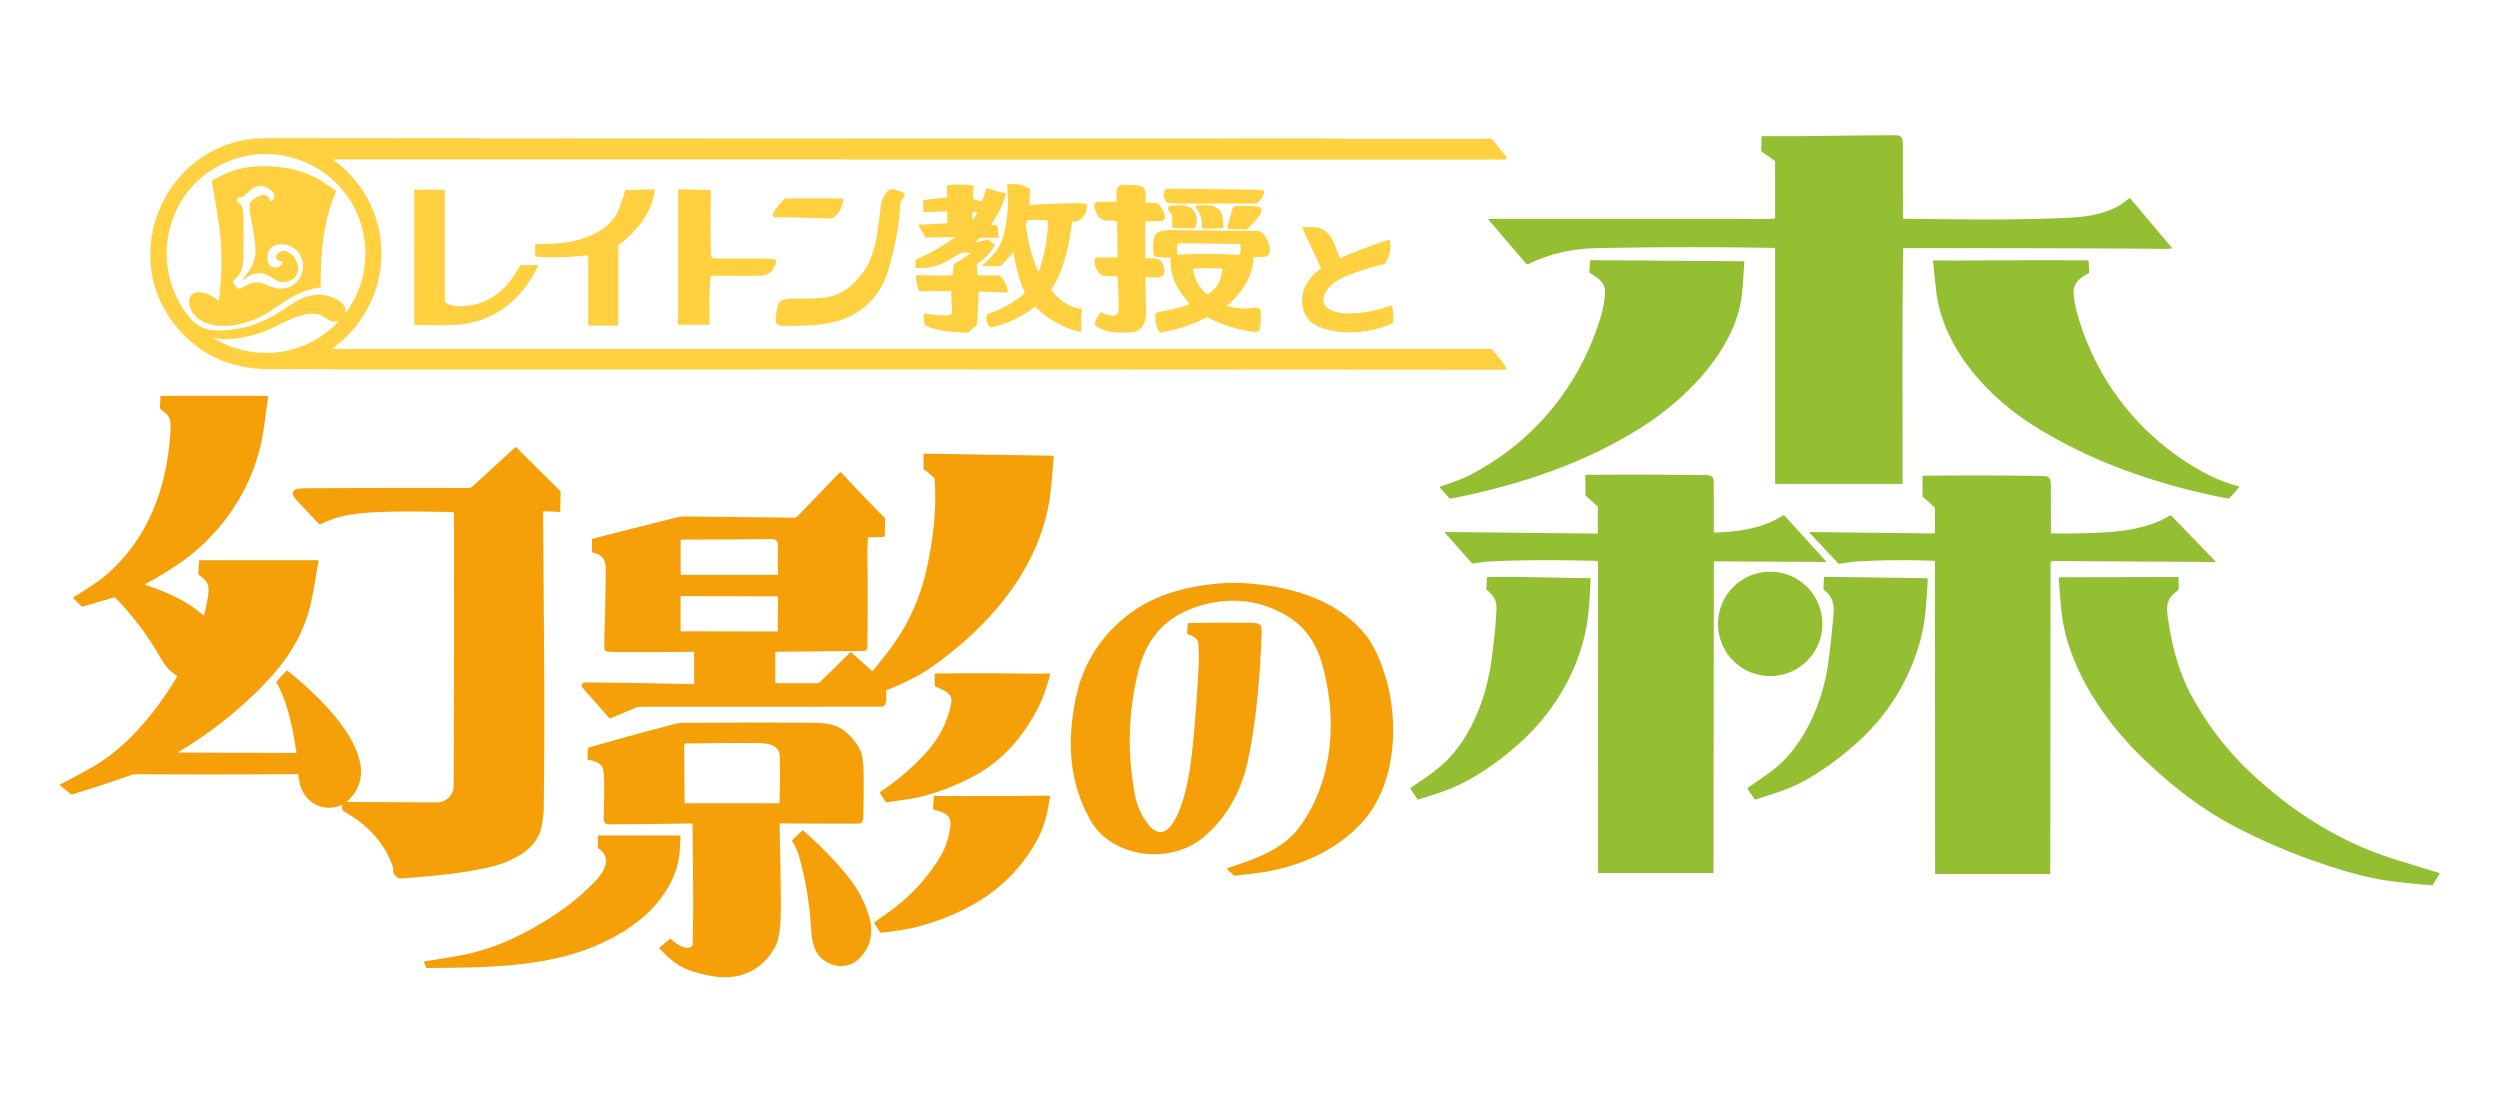<?xml version="1.0" encoding="UTF-8" standalone="no"?>
<!DOCTYPE svg PUBLIC "-//W3C//DTD SVG 1.1//EN" "http://www.w3.org/Graphics/SVG/1.1/DTD/svg11.dtd">
<svg xmlns="http://www.w3.org/2000/svg" version="1.1" viewBox="0 0 2171 965">
<path fill="#94bf32" d="
  M 1653.06 189.94
  C 1700.94 190.49 1749.44 191.42 1797.25 189.00
  C 1811.06 188.31 1824.35 186.65 1837.82 179.88
  C 1841.79 177.88 1845.35 174.87 1849.13 172.21
  A 0.60 0.59 52.6 0 1 1849.92 172.32
  L 1886.05 215.19
  Q 1886.44 215.65 1885.88 215.75
  Q 1883.42 216.17 1877.75 216.12
  Q 1815.35 215.49 1653.16 215.46
  A 0.50 0.50 0.0 0 0 1652.66 215.96
  C 1651.87 283.88 1652.23 351.83 1652.26 419.76
  A 0.51 0.49 -0.0 0 1 1651.75 420.25
  L 1542.25 420.25
  A 0.81 0.75 -90.0 0 1 1541.50 419.44
  L 1541.50 215.75
  A 0.46 0.44 -89.4 0 0 1541.07 215.29
  Q 1464.34 214.02 1387.50 215.46
  C 1365.94 215.86 1346.30 220.08 1327.37 229.28
  A 1.85 1.84 56.5 0 1 1325.17 228.83
  L 1292.85 191.14
  Q 1291.88 190.01 1293.35 190.01
  Q 1397.80 189.99 1503.20 190.01
  C 1512.25 190.01 1528.30 190.57 1540.92 189.90
  A 0.65 0.62 88.1 0 0 1541.50 189.25
  L 1541.50 140.75
  A 1.85 1.75 18.3 0 0 1540.71 139.28
  L 1529.87 131.66
  A 1.09 1.02 -72.6 0 1 1529.43 130.75
  L 1529.73 119.24
  A 1.05 1.00 -88.8 0 1 1530.74 118.22
  C 1569.46 118.62 1608.25 117.34 1647.00 117.49
  C 1651.97 117.51 1652.50 121.46 1652.49 125.31
  Q 1652.46 157.37 1652.56 189.43
  A 0.51 0.50 90.0 0 0 1653.06 189.94
  Z"
/>
<path fill="#ffd140" d="
  M 289.50 303.00
  L 1294.94 303.00
  A 1.34 1.07 67.4 0 1 1295.89 303.52
  C 1299.47 308.20 1305.51 314.04 1307.85 319.21
  A 1.33 1.33 77.8 0 1 1306.64 321.09
  Q 805.88 320.70 305.00 320.73
  C 282.66 320.74 260.35 320.36 238.00 320.66
  C 204.91 321.12 177.27 311.17 155.31 286.25
  C 100.79 224.36 141.84 125.52 224.31 120.17
  Q 227.92 119.93 244.31 119.95
  Q 700.16 120.44 1156.00 120.17
  Q 1156.20 120.17 1156.34 120.26
  A 1.34 0.59 42.9 0 0 1157.00 120.49
  L 1295.00 120.50
  A 0.91 0.83 68.9 0 1 1295.67 120.83
  L 1307.20 135.04
  A 5.03 3.67 31.7 0 1 1308.30 137.74
  Q 1308.32 138.56 1306.44 138.56
  Q 798.00 138.50 289.57 138.50
  Q 289.11 138.50 289.48 138.77
  C 345.37 179.68 345.10 261.15 289.25 302.13
  Q 288.06 303.00 289.50 303.00
  Z
  M 300.23 271.17
  Q 300.27 271.79 300.63 271.28
  Q 319.92 244.20 316.86 211.70
  C 311.66 156.69 256.30 120.95 203.86 138.10
  C 149.37 155.91 128.26 220.08 158.80 267.72
  C 166.49 279.71 174.56 287.24 189.69 287.04
  C 214.75 286.70 232.58 278.52 252.95 264.26
  C 266.27 254.94 283.67 252.19 296.87 263.24
  C 299.48 265.42 300.05 267.93 300.23 271.17
  Z
  M 293.95 278.94
  C 286.02 281.23 283.77 275.09 277.20 273.30
  C 264.14 269.76 248.86 279.00 237.26 284.44
  C 223.53 290.88 211.22 293.90 196.57 294.45
  C 192.61 294.60 189.05 294.09 185.40 293.05
  Q 183.79 292.59 185.22 293.46
  C 220.94 315.11 265.27 309.40 294.09 279.16
  Q 294.43 278.80 293.95 278.94
  Z"
/>
<path fill="#ffd140" d="
  M 189.76 261.01
  A 0.12 0.11 -67.9 0 0 189.94 260.93
  Q 194.19 230.38 190.75 199.76
  Q 189.74 190.81 183.91 157.30
  A 0.68 0.67 -18.9 0 1 184.27 156.58
  C 196.02 150.62 204.66 146.34 217.00 145.02
  C 237.11 142.86 259.08 145.85 276.27 155.46
  Q 280.23 157.67 291.64 165.54
  A 0.62 0.59 -61.0 0 1 291.84 166.29
  C 280.25 192.92 278.58 220.25 278.45 248.61
  A 1.18 1.18 -3.3 0 1 277.40 249.78
  C 260.41 251.78 247.89 261.46 234.04 270.69
  C 217.01 282.05 181.23 291.29 167.18 271.35
  C 163.50 266.13 162.20 254.96 170.84 253.94
  C 177.81 253.11 184.45 256.93 189.76 261.01
  Z
  M 210.51 242.92
  C 216.37 235.04 221.58 229.08 221.81 218.75
  C 222.12 204.27 216.84 192.15 216.75 176.57
  A 1.21 1.19 67.8 0 1 217.10 175.72
  C 221.07 171.67 231.82 164.35 234.58 174.50
  A 0.46 0.45 72.1 0 0 235.18 174.81
  C 244.94 171.00 229.72 154.71 217.85 164.93
  Q 214.78 167.57 211.69 170.21
  Q 210.24 171.44 208.52 171.31
  Q 205.52 171.07 205.74 173.98
  A 1.27 1.25 -70.4 0 0 206.13 174.82
  C 209.11 177.74 210.95 179.27 211.15 183.81
  Q 211.89 200.77 211.35 220.01
  C 211.07 230.15 210.98 236.23 204.03 242.49
  Q 201.73 244.56 203.20 246.75
  Q 204.91 249.28 207.45 250.81
  A 1.18 0.67 -35.4 0 0 208.45 250.71
  C 217.58 245.94 221.73 242.97 231.27 247.35
  C 239.08 250.94 247.77 252.27 254.87 247.24
  C 264.01 240.76 265.92 227.96 259.00 219.02
  C 252.20 210.24 233.11 208.30 232.31 222.70
  Q 232.05 227.38 233.90 229.83
  C 236.93 233.85 244.90 232.99 245.23 227.00
  A 0.47 0.38 85.8 0 0 244.76 226.50
  Q 241.04 227.49 239.84 223.91
  Q 239.11 221.74 240.88 220.22
  C 248.77 213.42 257.58 223.36 258.71 230.97
  C 260.18 240.87 250.61 247.24 241.83 244.28
  Q 240.77 243.93 235.54 240.62
  Q 223.16 232.79 211.11 243.17
  A 0.42 0.38 -60.0 0 1 210.80 243.27
  L 210.64 243.26
  Q 210.29 243.22 210.51 242.92
  Z"
/>
<path fill="#ffd140" d="
  M 879.51 219.49
  L 869.30 230.80
  A 1.19 0.85 -62.5 0 1 868.50 231.21
  L 853.49 231.08
  Q 852.43 231.07 853.26 230.29
  C 861.48 222.57 868.42 216.23 871.37 204.78
  Q 876.95 183.16 874.47 160.95
  A 0.67 0.64 -8.4 0 1 875.02 160.24
  Q 885.20 158.50 894.01 163.80
  A 0.97 0.59 23.0 0 1 894.51 164.50
  L 894.05 177.18
  A 0.71 0.65 89.4 0 0 894.74 177.92
  Q 915.26 176.61 936.00 176.43
  Q 938.12 176.42 943.08 176.92
  A 0.63 0.62 0.6 0 1 943.65 177.49
  Q 944.47 187.59 935.77 192.23
  A 1.92 0.72 -36.8 0 1 934.74 192.53
  L 931.50 192.25
  A 0.85 0.49 -83.4 0 0 930.92 193.03
  C 928.72 212.13 924.03 234.66 913.05 251.15
  A 0.70 0.69 -47.2 0 0 913.07 251.96
  C 919.47 260.11 928.33 267.35 939.00 268.01
  A 0.54 0.44 4.5 0 1 939.51 268.50
  Q 938.69 277.86 939.06 287.24
  A 0.93 0.86 -85.3 0 1 938.01 288.20
  Q 915.51 282.89 899.30 266.45
  A 0.70 0.58 -41.2 0 0 898.44 266.47
  Q 881.89 279.65 861.11 284.20
  A 1.26 0.40 -16.5 0 1 860.06 284.18
  Q 854.91 279.64 857.24 272.93
  A 1.03 0.31 -14.7 0 1 857.96 272.49
  Q 875.58 266.88 889.60 254.80
  A 0.73 0.59 -33.0 0 0 889.84 254.06
  Q 882.82 237.49 880.21 219.65
  Q 880.09 218.85 879.51 219.49
  Z
  M 891.85 191.78
  C 890.55 195.04 890.98 196.71 891.62 200.71
  C 893.51 212.52 896.24 223.89 901.20 234.80
  Q 901.91 236.34 902.47 234.74
  Q 909.72 213.88 910.01 191.75
  A 0.55 0.40 2.9 0 0 909.50 191.34
  Q 901.00 190.65 892.50 191.29
  A 0.79 0.76 -81.1 0 0 891.85 191.78
  Z"
/>
<path fill="#ffd140" d="
  M 822.00 183.44
  L 802.25 184.23
  A 0.48 0.48 -1.1 0 1 801.75 183.75
  L 801.75 174.25
  A 0.57 0.47 -4.0 0 1 802.25 173.77
  L 821.75 171.45
  A 0.83 0.38 -5.8 0 0 822.51 171.00
  L 822.18 161.50
  A 0.60 0.57 85.8 0 1 822.68 160.89
  Q 833.73 159.55 844.73 161.15
  A 0.91 0.53 7.0 0 1 845.54 161.76
  L 844.98 171.50
  A 1.73 1.66 -81.7 0 0 846.24 173.26
  L 852.50 174.77
  A 0.46 0.38 -72.7 0 0 852.98 174.45
  L 856.46 163.99
  A 0.70 0.62 -72.8 0 1 857.24 163.52
  L 873.20 168.02
  A 0.60 0.51 -73.6 0 1 873.52 168.75
  Q 869.32 182.75 860.92 194.70
  Q 860.58 195.19 861.17 195.24
  L 865.43 195.61
  A 0.77 0.37 3.0 0 1 866.11 195.98
  L 867.43 205.93
  A 0.61 0.39 -3.9 0 1 866.83 206.37
  Q 860.44 206.61 854.16 206.49
  C 851.24 206.43 849.51 207.21 847.91 209.45
  Q 847.49 210.03 848.25 209.99
  Q 852.80 209.75 857.02 208.05
  A 1.21 0.48 -26.0 0 1 858.02 207.97
  L 863.93 212.32
  A 0.77 0.37 -58.9 0 1 863.85 213.13
  Q 858.24 222.77 848.97 228.95
  A 1.13 0.33 -30.9 0 0 848.29 229.68
  L 848.95 238.51
  A 0.87 0.40 3.1 0 0 849.75 238.93
  Q 858.50 239.59 867.25 238.93
  A 1.40 0.83 54.7 0 1 868.17 239.34
  Q 874.41 245.02 875.11 253.53
  A 0.49 0.36 87.6 0 1 874.75 254.07
  L 851.00 253.20
  A 1.14 1.10 2.3 0 0 849.82 254.25
  L 848.61 281.24
  A 1.45 1.15 75.4 0 1 848.19 282.19
  L 840.93 288.67
  A 1.36 0.87 -55.9 0 1 840.06 289.04
  C 828.75 288.42 813.34 287.87 803.29 282.35
  A 1.19 0.93 -83.1 0 1 802.77 281.49
  L 801.89 273.31
  A 1.10 1.07 3.2 0 1 803.22 272.16
  Q 812.82 274.20 822.16 273.92
  C 825.48 273.83 827.14 272.45 826.73 269.01
  Q 826.41 266.37 826.05 253.21
  A 0.57 0.55 88.9 0 0 825.50 252.66
  L 798.75 252.87
  A 0.76 0.59 74.2 0 1 798.14 252.42
  Q 795.28 246.27 795.47 239.50
  A 0.62 0.58 1.4 0 1 796.10 238.94
  C 806.28 239.10 816.69 239.69 826.88 238.90
  A 0.71 0.62 -89.7 0 0 827.46 238.24
  L 828.08 230.26
  A 1.30 0.99 80.6 0 1 828.57 229.33
  L 841.92 220.63
  Q 843.44 219.64 841.78 219.55
  C 838.42 219.38 835.38 218.94 832.38 220.85
  C 820.31 228.52 810.76 233.75 795.79 232.67
  A 0.66 0.66 -4.0 0 1 795.18 232.14
  Q 794.62 229.12 795.15 226.01
  A 1.10 0.87 -10.9 0 1 795.77 225.29
  Q 813.16 217.66 828.56 206.57
  Q 829.31 206.03 828.32 206.01
  Q 816.39 205.75 804.50 206.51
  A 0.96 0.77 69.9 0 1 803.72 206.04
  L 797.92 196.32
  A 0.75 0.74 72.6 0 1 798.50 195.19
  L 821.81 193.87
  A 0.96 0.83 -2.4 0 0 822.72 193.01
  L 822.50 184.00
  A 0.58 0.48 87.9 0 0 822.00 183.44
  Z
  M 844.39 189.99
  Q 844.35 191.79 845.31 190.30
  L 848.55 185.30
  A 0.54 0.40 -62.8 0 0 848.43 184.55
  Q 846.76 184.07 845.00 184.27
  A 0.80 0.54 88.3 0 0 844.52 185.03
  L 844.39 189.99
  Z"
/>
<path fill="#ffd140" d="
  M 995.07 224.21
  C 1000.07 224.45 1007.06 223.22 1009.58 228.96
  C 1015.63 242.78 1004.33 241.42 995.58 240.52
  A 0.81 0.81 -87.5 0 0 994.69 241.34
  Q 994.90 255.75 995.31 270.00
  C 995.57 278.93 992.58 287.90 982.32 288.59
  C 973.00 289.22 958.77 289.31 951.32 282.63
  A 2.20 2.20 31.2 0 1 950.73 280.23
  Q 952.59 275.30 955.97 271.21
  A 0.63 0.52 33.6 0 1 956.71 271.13
  C 962.22 274.18 971.70 277.63 971.51 267.35
  Q 971.26 253.99 970.36 240.63
  A 0.55 0.54 -0.6 0 0 969.83 240.12
  Q 960.05 239.71 958.00 239.47
  C 953.29 238.92 945.49 222.86 954.64 223.42
  C 959.69 223.72 964.90 223.48 970.00 223.50
  A 0.49 0.46 90.0 0 0 970.47 223.00
  L 970.16 193.99
  Q 970.13 191.87 968.12 191.76
  C 956.98 191.13 954.63 192.50 950.62 180.83
  Q 948.81 175.55 954.25 175.27
  Q 958.04 175.07 969.13 175.35
  A 0.51 0.50 -88.3 0 0 969.64 174.86
  C 969.77 170.59 967.58 160.20 975.75 160.40
  Q 982.29 160.56 988.81 161.13
  C 996.51 161.80 994.68 170.23 994.84 175.36
  A 0.59 0.43 89.8 0 0 995.26 175.94
  L 1003.24 176.29
  Q 1005.52 176.39 1006.75 177.93
  C 1008.95 180.70 1016.37 191.88 1007.23 192.00
  Q 998.19 192.12 995.14 192.39
  A 0.60 0.41 -3.5 0 0 994.59 192.82
  L 994.52 223.75
  A 0.57 0.46 1.3 0 0 995.07 224.21
  Z"
/>
<path fill="#ffd140" d="
  M 1010.82 166.97
  Q 1011.40 163.81 1014.80 163.85
  Q 1053.53 164.26 1092.25 164.77
  Q 1094.39 164.80 1096.45 165.32
  Q 1098.81 165.90 1097.44 168.94
  Q 1095.45 173.36 1091.63 176.38
  A 1.60 0.94 -53.3 0 1 1090.75 176.75
  Q 1056.88 176.75 1023.00 176.75
  Q 1020.24 176.75 1014.45 176.10
  A 1.65 0.62 -1.4 0 1 1013.44 175.75
  Q 1009.85 172.24 1010.82 166.97
  Z"
/>
<path fill="#ffd140" d="
  M 675.66 282.10
  Q 673.53 280.81 673.57 278.33
  Q 673.68 270.68 676.24 263.53
  C 677.96 258.73 689.72 259.20 694.28 259.29
  Q 706.70 259.53 717.24 258.23
  C 736.59 255.85 752.50 236.83 758.05 219.32
  C 761.59 208.17 762.62 196.69 764.11 185.16
  C 765.22 176.51 765.44 172.09 770.24 166.50
  Q 772.48 163.90 775.49 164.37
  Q 779.98 165.07 783.92 167.06
  Q 787.03 168.63 785.00 170.97
  Q 781.73 174.75 781.54 179.68
  C 780.99 194.25 777.95 209.50 773.96 225.25
  C 771.37 235.45 768.84 244.35 763.08 252.77
  C 742.73 282.53 713.30 283.04 679.50 283.00
  Q 677.15 283.00 675.66 282.10
  Z"
/>
<path fill="#ffd140" d="
  M 511.18 282.72
  A 0.47 0.43 -90.0 0 1 510.75 282.25
  L 510.75 222.75
  A 1.06 0.89 87.1 0 0 509.75 221.68
  Q 487.65 224.45 465.43 222.88
  A 0.79 0.62 2.4 0 1 464.69 222.25
  L 464.67 212.76
  A 0.69 0.65 -0.9 0 1 465.34 212.11
  C 470.28 211.92 473.88 211.76 480.10 211.58
  C 500.65 211.01 528.45 203.11 537.16 182.20
  Q 539.65 176.23 542.89 165.51
  A 0.67 0.64 -81.9 0 1 543.50 165.03
  L 567.25 164.41
  A 1.10 1.08 1.6 0 1 568.38 165.58
  C 566.87 183.77 551.75 202.28 537.45 212.50
  A 1.09 0.77 -23.9 0 0 537.00 213.25
  L 537.00 282.25
  A 0.50 0.49 -0.0 0 1 536.50 282.74
  L 511.18 282.72
  Z"
/>
<path fill="#ffd140" d="
  M 617.00 241.24
  C 615.49 254.12 616.43 268.37 616.17 281.44
  A 0.57 0.42 -89.3 0 1 615.75 282.00
  L 589.25 282.00
  A 0.75 0.50 90.0 0 1 588.75 281.25
  L 588.75 165.25
  A 0.98 0.79 0.7 0 1 589.75 164.46
  L 616.75 165.04
  A 0.52 0.52 0.6 0 1 617.26 165.56
  C 617.17 184.22 616.67 202.86 617.45 221.52
  Q 617.55 223.75 619.73 224.23
  Q 620.80 224.47 623.07 224.52
  C 639.09 224.90 655.47 223.91 671.29 225.07
  Q 674.79 225.32 673.65 228.64
  C 671.20 235.80 667.33 239.42 659.44 239.45
  Q 639.12 239.53 618.95 239.50
  A 1.98 1.96 -86.5 0 0 617.00 241.24
  Z"
/>
<path fill="#ffd140" d="
  M 360.33 282.04
  A 0.62 0.54 1.7 0 1 359.74 281.50
  L 359.70 165.50
  A 0.80 0.75 -0.0 0 1 360.50 164.75
  L 385.50 164.75
  A 0.75 0.75 0.0 0 1 386.25 165.50
  L 386.25 261.75
  A 0.94 0.91 17.8 0 0 386.66 262.51
  Q 392.00 266.22 400.00 265.95
  C 425.12 265.11 440.09 251.72 451.56 230.73
  A 0.91 0.70 -72.2 0 1 452.25 230.25
  L 467.00 230.25
  A 0.36 0.31 -75.5 0 1 467.25 230.76
  C 453.19 260.93 427.64 281.00 393.75 282.16
  Q 377.35 282.73 360.33 282.04
  Z"
/>
<path fill="#ffd140" d="
  M 673.25 188.69
  C 665.49 188.64 681.24 172.26 681.87 172.26
  Q 706.89 172.22 731.95 172.28
  A 0.49 0.41 2.1 0 1 732.45 172.73
  Q 731.53 183.46 722.86 189.59
  A 1.49 1.23 24.6 0 1 722.01 189.82
  Q 697.62 188.85 673.25 188.69
  Z"
/>
<path fill="#ffd140" d="
  M 1038.40 179.24
  Q 1038.90 178.46 1039.82 178.41
  C 1048.89 177.89 1060.38 177.17 1061.75 189.35
  Q 1062.21 193.40 1062.51 197.14
  A 0.86 0.79 86.6 0 1 1061.76 198.06
  L 1045.57 198.70
  A 1.69 1.57 0.2 0 1 1043.81 197.05
  C 1044.06 192.19 1042.77 184.43 1038.65 180.88
  A 1.27 1.27 -53.8 0 1 1038.40 179.24
  Z"
/>
<path fill="#ffd140" d="
  M 1014.70 179.68
  A 2.66 2.65 16.9 0 1 1016.81 178.56
  C 1022.21 178.44 1031.29 177.11 1035.30 181.53
  Q 1041.64 188.51 1037.83 197.67
  A 0.86 0.48 -73.0 0 1 1037.25 198.23
  L 1019.43 198.18
  A 1.41 1.36 0.4 0 1 1018.03 196.81
  Q 1018.07 192.10 1017.45 186.80
  C 1017.22 184.75 1012.74 182.41 1014.70 179.68
  Z"
/>
<path fill="#ffd140" d="
  M 1069.79 182.78
  C 1070.46 180.13 1071.75 178.73 1074.51 178.75
  Q 1089.92 178.88 1093.01 179.70
  C 1101.52 181.95 1085.15 197.15 1082.83 198.93
  A 1.44 0.59 -46.0 0 1 1082.00 199.29
  L 1068.30 198.97
  Q 1065.10 198.90 1065.88 196.46
  Q 1068.06 189.69 1069.79 182.78
  Z"
/>
<path fill="#ffd140" d="
  M 1147.16 232.80
  L 1131.12 198.41
  A 0.78 0.77 77.0 0 1 1131.80 197.30
  C 1137.08 197.20 1142.38 196.76 1147.43 198.61
  C 1156.31 201.85 1160.34 215.68 1163.40 223.82
  A 0.51 0.39 68.2 0 0 1163.97 224.16
  Q 1184.42 215.07 1205.78 208.34
  A 1.06 1.04 77.3 0 1 1207.12 209.21
  Q 1208.68 219.89 1202.76 228.84
  A 1.29 1.21 -78.4 0 1 1202.01 229.37
  Q 1186.29 233.13 1171.17 238.87
  C 1161.39 242.58 1149.64 249.69 1149.30 261.17
  C 1149.08 268.63 1161.64 271.88 1167.01 272.05
  Q 1188.22 272.74 1207.78 265.31
  A 0.84 0.76 -17.2 0 1 1208.88 265.82
  Q 1210.36 272.58 1209.96 279.49
  A 1.58 1.56 79.6 0 1 1209.05 280.82
  C 1189.78 289.54 1164.30 291.81 1144.42 283.38
  C 1131.76 278.00 1127.90 262.35 1132.76 250.55
  Q 1137.02 240.22 1146.78 233.47
  A 0.74 0.39 -32.4 0 0 1147.16 232.80
  Z"
/>
<path fill="#ffd140" d="
  M 1016.25 223.74
  Q 1010.34 223.88 1004.50 223.02
  Q 1001.93 222.63 1001.66 220.15
  C 1001.15 215.54 1000.82 207.31 1003.49 203.66
  C 1006.00 200.23 1012.69 199.76 1016.82 199.80
  Q 1054.16 200.17 1091.52 200.62
  Q 1094.62 200.66 1096.76 202.90
  C 1100.10 206.40 1104.18 215.25 1102.18 220.32
  Q 1101.19 222.85 1098.47 222.94
  L 1089.55 223.26
  A 1.29 1.14 88.6 0 0 1088.45 224.56
  C 1088.75 239.74 1076.76 255.89 1065.81 265.31
  Q 1065.36 265.70 1065.94 265.84
  Q 1072.05 267.31 1078.30 267.82
  C 1082.37 268.15 1086.83 267.13 1091.04 267.21
  Q 1094.82 267.28 1094.94 271.06
  Q 1095.14 277.92 1094.24 284.74
  Q 1093.70 288.80 1089.28 288.23
  Q 1067.88 285.50 1048.70 275.69
  A 1.16 0.97 -41.8 0 0 1047.73 275.72
  Q 1028.83 285.20 1007.92 288.76
  A 1.07 0.80 57.1 0 1 1007.09 288.45
  C 1004.02 285.49 1003.36 278.75 1003.28 274.73
  Q 1003.22 271.47 1006.42 270.89
  C 1015.53 269.21 1023.75 267.76 1032.38 264.39
  A 0.75 0.75 58.1 0 0 1032.66 263.18
  C 1022.91 252.50 1015.60 239.90 1016.65 224.31
  A 0.53 0.39 -88.4 0 0 1016.25 223.74
  Z
  M 1022.51 212.07
  Q 1021.57 216.41 1022.45 220.82
  A 0.53 0.49 -6.8 0 0 1023.00 221.22
  Q 1049.00 219.59 1075.00 221.38
  A 1.90 1.89 -79.9 0 0 1076.94 220.02
  Q 1078.03 216.36 1076.99 212.74
  A 1.41 1.26 -6.8 0 0 1075.68 211.82
  L 1023.75 211.28
  A 1.31 1.00 5.1 0 0 1022.51 212.07
  Z
  M 1048.87 255.58
  C 1057.31 249.96 1059.93 244.15 1061.56 234.49
  A 1.12 1.12 6.1 0 0 1060.50 233.18
  Q 1048.63 232.70 1036.75 233.28
  A 0.85 0.84 -6.6 0 0 1035.96 234.27
  Q 1038.28 247.02 1048.00 255.50
  A 0.74 0.68 48.0 0 0 1048.87 255.58
  Z"
/>
<path fill="#94bf32" d="
  M 1275.95 412.80
  C 1332.43 383.83 1372.87 333.98 1390.68 273.13
  Q 1392.69 266.26 1393.69 256.77
  C 1394.89 245.37 1389.01 242.51 1380.70 236.99
  A 0.98 0.66 23.4 0 1 1380.23 236.25
  L 1380.78 226.43
  A 0.72 0.52 1.7 0 1 1381.50 225.94
  L 1514.00 226.86
  A 0.78 0.68 2.4 0 1 1514.78 227.60
  C 1513.93 238.94 1513.56 252.02 1511.81 261.73
  C 1503.67 306.91 1462.96 347.29 1425.79 370.87
  C 1375.23 402.96 1318.03 421.64 1259.54 433.05
  A 0.98 0.79 -23.4 0 1 1258.68 432.81
  L 1250.71 423.79
  A 0.88 0.86 59.9 0 1 1251.07 422.39
  C 1259.47 419.59 1268.20 416.77 1275.95 412.80
  Z"
/>
<path fill="#94bf32" d="
  M 1708.06 226.25
  Q 1760.55 225.80 1813.07 226.08
  A 0.67 0.45 -1.3 0 1 1813.73 226.50
  L 1814.30 236.50
  A 0.93 0.63 -21.1 0 1 1813.81 237.20
  C 1805.64 241.93 1800.24 245.47 1800.81 255.26
  C 1801.29 263.49 1802.96 269.59 1805.69 278.42
  C 1823.08 334.68 1861.42 381.64 1913.08 409.90
  Q 1927.71 417.91 1943.85 422.26
  A 0.70 0.68 -61.7 0 1 1944.17 423.39
  L 1935.98 432.74
  A 0.91 0.75 -60.9 0 1 1935.19 433.05
  C 1875.50 421.46 1817.65 402.11 1765.94 369.57
  C 1724.86 343.71 1686.63 300.95 1681.24 251.68
  Q 1679.92 239.59 1678.68 227.03
  A 0.86 0.86 87.9 0 1 1679.55 226.09
  Q 1693.56 226.38 1708.06 226.25
  Z"
/>
<path fill="#f5a009" d="
  M 126.44 507.00
  Q 125.31 507.59 126.52 508.00
  C 144.26 513.90 162.65 521.83 176.44 534.29
  A 0.49 0.49 28.9 0 0 177.24 534.06
  Q 179.59 525.29 180.82 516.32
  C 181.99 507.76 179.91 504.28 172.80 499.32
  A 1.23 0.53 30.2 0 1 172.19 498.50
  L 172.88 486.93
  A 0.89 0.46 0.8 0 1 173.75 486.50
  L 276.25 486.50
  A 0.46 0.39 -84.4 0 1 276.62 487.03
  Q 271.90 515.16 270.28 522.51
  C 264.99 546.46 253.49 567.31 237.16 585.70
  C 213.74 612.06 185.00 635.13 154.76 653.23
  Q 154.25 653.53 154.75 653.54
  L 256.75 653.85
  A 0.74 0.73 -11.3 0 0 257.44 652.84
  C 256.80 651.33 256.78 649.61 256.57 648.29
  C 253.71 629.91 249.29 609.00 240.08 592.65
  A 0.82 0.80 52.3 0 1 240.19 591.69
  L 248.52 582.78
  A 1.06 1.01 -49.2 0 1 249.92 582.64
  C 274.48 602.17 340.03 660.82 301.76 695.65
  Q 300.91 696.43 302.06 696.43
  Q 340.72 696.63 379.19 696.81
  C 387.02 696.85 393.90 690.80 393.93 682.75
  Q 394.37 566.00 394.21 446.21
  A 1.53 1.53 0.4 0 0 392.70 444.68
  C 370.37 444.35 347.59 443.67 325.23 444.88
  C 307.16 445.86 293.69 447.54 278.47 455.28
  A 1.10 1.08 53.9 0 1 277.19 455.07
  Q 268.05 445.70 259.00 436.00
  C 249.47 425.78 255.65 424.09 265.75 424.03
  Q 336.75 423.56 406.52 423.80
  Q 408.84 423.81 410.64 422.15
  L 447.56 388.31
  A 0.45 0.41 46.4 0 1 448.15 388.35
  L 486.46 426.29
  A 1.41 1.19 -70.3 0 1 486.82 427.25
  L 486.50 444.00
  A 0.55 0.48 -88.4 0 1 486.00 444.54
  L 472.25 443.92
  A 0.61 0.55 -89.2 0 0 471.67 444.54
  C 472.09 529.85 473.36 615.20 472.18 700.50
  Q 472.05 709.93 470.00 719.07
  C 465.32 739.97 440.26 749.87 421.95 753.76
  C 397.84 758.88 377.27 760.59 348.80 762.82
  C 345.20 763.10 343.06 760.87 341.66 757.91
  A 2.04 1.42 -63.4 0 1 341.52 756.96
  Q 341.76 754.38 340.43 750.76
  C 333.01 730.47 318.00 715.70 299.72 705.28
  Q 295.90 703.10 297.27 699.22
  Q 297.43 698.77 296.99 698.96
  C 281.09 706.08 264.31 697.26 260.34 680.42
  Q 259.87 678.43 259.02 672.74
  A 0.58 0.58 85.3 0 0 258.45 672.25
  Q 188.58 672.77 118.73 672.33
  Q 115.82 672.31 113.06 673.30
  Q 88.09 682.21 62.69 689.82
  A 1.22 0.59 -23.4 0 1 61.71 689.78
  L 52.34 682.15
  A 0.72 0.63 -37.6 0 1 52.56 681.04
  Q 66.34 673.93 79.69 666.43
  C 110.24 649.26 135.96 617.72 153.88 587.32
  A 0.44 0.44 -59.5 0 0 153.73 586.73
  C 146.63 582.46 143.01 577.60 138.45 569.67
  Q 122.53 541.96 100.14 519.03
  A 0.96 0.84 58.1 0 0 99.25 518.76
  L 71.79 526.74
  A 0.89 0.83 -30.2 0 1 70.94 526.55
  L 64.14 520.09
  A 1.16 1.09 50.8 0 1 64.27 518.31
  C 74.79 511.86 85.78 505.19 94.51 497.27
  C 129.18 465.83 144.36 423.91 147.79 378.05
  Q 148.39 370.03 147.88 366.57
  C 146.98 360.29 143.47 358.65 139.30 355.11
  A 1.23 1.10 -70.5 0 1 138.92 354.18
  L 139.31 344.18
  A 0.70 0.45 0.8 0 1 140.00 343.75
  L 232.00 343.75
  A 0.81 0.78 -85.8 0 1 232.77 344.67
  Q 230.92 358.63 228.99 372.50
  C 222.35 420.11 194.30 463.03 154.76 489.94
  Q 141.05 499.27 126.44 507.00
  Z"
/>
<path fill="#f5a009" d="
  M 753.57 467.07
  C 753.66 471.82 753.17 476.98 753.23 481.32
  Q 753.79 522.00 753.18 562.09
  Q 753.13 565.24 750.00 565.27
  L 674.25 565.99
  A 1.01 1.01 -0.3 0 0 673.25 567.00
  L 673.25 592.75
  A 0.75 0.56 0.0 0 0 674.00 593.31
  L 709.75 593.27
  A 3.51 3.07 -64.3 0 0 712.04 592.29
  L 738.33 566.59
  A 0.80 0.71 43.8 0 1 739.37 566.63
  L 757.29 582.71
  A 0.50 0.44 -50.4 0 0 757.97 582.60
  Q 763.87 575.24 769.63 567.92
  Q 795.95 534.51 804.87 493.31
  C 810.31 468.16 813.59 441.63 811.58 416.25
  A 1.67 0.69 -85.2 0 0 811.26 415.24
  Q 807.24 411.06 802.44 407.80
  A 1.02 0.91 18.3 0 1 801.98 407.00
  L 801.94 395.30
  A 1.34 1.29 -89.6 0 1 803.25 393.96
  L 914.50 395.75
  A 0.69 0.57 -86.4 0 1 915.05 396.50
  C 913.81 410.95 912.96 426.70 910.36 439.88
  C 898.89 497.93 857.98 544.14 811.23 577.73
  C 797.15 587.84 784.64 593.18 770.05 599.40
  A 0.78 0.76 -11.5 0 0 769.58 600.09
  C 769.53 605.24 770.78 613.65 765.44 613.66
  Q 660.94 613.75 556.43 613.76
  Q 553.81 613.76 551.40 614.78
  Q 540.68 619.35 529.97 623.84
  A 0.78 0.71 56.7 0 1 529.13 623.63
  L 506.40 597.85
  Q 505.31 596.61 505.17 595.03
  C 505.03 593.40 507.12 592.65 508.60 592.66
  Q 555.03 593.01 602.02 594.13
  A 0.71 0.63 0.9 0 0 602.75 593.50
  L 602.75 566.50
  A 0.50 0.49 89.4 0 0 602.25 566.00
  Q 570.50 566.42 538.75 566.24
  Q 532.99 566.21 527.89 565.85
  Q 524.95 565.64 524.83 562.69
  Q 524.68 558.98 524.80 555.25
  Q 525.72 527.35 525.98 499.44
  C 526.06 490.88 526.69 485.14 519.31 481.34
  C 518.06 480.70 516.00 480.37 514.50 479.68
  A 0.86 0.69 15.0 0 1 514.00 479.00
  L 514.00 468.50
  A 0.87 0.71 -8.8 0 1 514.65 467.78
  Q 550.93 458.56 587.19 449.43
  Q 590.99 448.47 594.92 448.51
  Q 641.31 448.96 689.81 449.56
  A 3.45 3.31 21.6 0 0 692.29 448.55
  L 729.15 410.40
  A 1.00 0.99 -44.0 0 1 730.59 410.41
  Q 748.85 430.26 767.95 449.30
  A 1.41 0.28 42.6 0 1 768.64 450.25
  L 768.34 465.76
  A 0.61 0.46 -1.2 0 1 767.75 466.23
  L 754.00 466.57
  A 0.49 0.44 88.8 0 0 753.57 467.07
  Z
  M 591.25 499.19
  L 675.00 499.23
  A 0.48 0.48 0.0 0 0 675.48 498.75
  L 675.43 472.57
  Q 675.42 469.68 672.84 468.62
  Q 671.60 468.11 668.50 468.14
  Q 630.63 468.50 592.15 468.62
  A 1.14 1.13 -0.3 0 0 591.02 469.75
  L 591.09 498.75
  A 0.44 0.16 90.0 0 0 591.25 499.19
  Z
  M 675.526 518.334
  A 0.51 0.51 0.0 0 0 675.017 517.823
  L 591.557 517.677
  A 0.51 0.51 0.0 0 0 591.046 518.186
  L 590.994 547.726
  A 0.51 0.51 0.0 0 0 591.503 548.237
  L 674.963 548.383
  A 0.51 0.51 0.0 0 0 675.474 547.874
  L 675.526 518.334
  Z"
/>
<path fill="#94bf32" d="
  M 1386.32 487.04
  C 1355.63 486.37 1324.99 486.02 1294.33 487.56
  Q 1286.71 487.95 1279.75 489.42
  A 1.94 1.89 -26.4 0 1 1277.92 488.83
  L 1254.94 462.81
  Q 1254.20 461.97 1255.25 461.98
  L 1386.75 463.36
  A 0.74 0.61 0.5 0 0 1387.50 462.75
  L 1387.50 440.25
  A 1.26 0.62 33.5 0 0 1387.04 439.47
  L 1377.27 430.73
  A 1.36 1.26 -70.4 0 1 1376.85 429.75
  L 1376.73 412.75
  A 0.69 0.39 -0.6 0 1 1377.41 412.35
  Q 1429.52 411.95 1481.56 412.60
  C 1485.03 412.64 1488.06 413.67 1488.13 417.48
  Q 1488.36 429.67 1488.26 462.01
  A 0.48 0.48 -1.1 0 0 1488.76 462.49
  C 1510.07 461.69 1529.83 459.30 1548.26 447.68
  A 1.26 1.24 52.8 0 1 1549.85 447.91
  L 1585.77 487.48
  Q 1586.26 488.01 1585.50 488.01
  L 1488.75 487.47
  A 0.41 0.34 0.0 0 0 1488.34 487.81
  L 1488.01 757.75
  A 0.57 0.50 -0.0 0 1 1487.44 758.25
  L 1388.25 758.25
  A 0.51 0.50 0.0 0 1 1387.74 757.75
  L 1387.73 488.50
  A 1.46 1.44 -89.4 0 0 1386.32 487.04
  Z"
/>
<path fill="#94bf32" d="
  M 1679.70 487.04
  Q 1648.60 485.75 1617.50 487.31
  Q 1607.35 487.81 1597.27 489.62
  A 0.99 0.88 -24.3 0 1 1596.41 489.35
  L 1571.72 463.03
  Q 1570.73 461.98 1572.20 462.00
  Q 1615.56 462.59 1659.59 462.98
  C 1664.28 463.02 1673.06 463.46 1679.84 463.13
  A 0.64 0.50 89.1 0 0 1680.32 462.50
  L 1680.27 441.50
  A 1.39 0.76 -79.9 0 0 1679.95 440.54
  L 1670.06 431.69
  A 1.51 0.76 32.7 0 1 1669.50 430.75
  L 1669.50 413.50
  A 0.68 0.40 -0.6 0 1 1670.17 413.10
  Q 1734.99 412.59 1775.99 413.41
  C 1781.46 413.52 1780.95 420.33 1780.96 423.56
  Q 1781.01 443.12 1781.03 462.68
  A 0.51 0.51 0.6 0 0 1781.53 463.19
  Q 1802.07 463.59 1822.50 462.60
  C 1843.46 461.59 1865.99 458.89 1884.11 447.77
  A 1.34 1.25 51.8 0 1 1885.72 448.02
  L 1923.85 487.40
  Q 1924.48 488.06 1923.50 488.05
  L 1783.00 487.20
  Q 1780.72 487.19 1780.72 489.50
  L 1780.47 758.50
  A 0.50 0.47 -90.0 0 1 1780.00 759.00
  L 1681.00 759.00
  A 0.55 0.50 -0.0 0 1 1680.45 758.50
  L 1680.26 487.50
  A 0.58 0.46 1.3 0 0 1679.70 487.04
  Z"
/>
<circle fill="#94bf32" cx="1537.23" cy="541.79" r="45.35"/>
<path fill="#94bf32" d="
  M 1299.52 529.64
  C 1299.90 521.16 1297.15 517.47 1291.02 512.18
  A 0.91 0.77 24.6 0 1 1290.70 511.50
  L 1291.29 501.50
  A 0.64 0.45 0.7 0 1 1291.91 501.08
  C 1316.72 500.58 1339.93 501.58 1380.75 502.08
  A 0.48 0.47 1.1 0 1 1381.23 502.57
  Q 1380.82 517.17 1379.41 531.74
  C 1375.14 575.87 1351.27 617.45 1318.42 646.41
  C 1300.79 661.95 1281.16 675.83 1259.86 684.74
  C 1251.57 688.22 1241.11 691.21 1231.74 694.26
  A 0.82 0.77 64.1 0 1 1230.84 693.92
  L 1225.08 685.42
  A 1.20 1.12 -34.2 0 1 1225.44 683.83
  C 1237.79 675.50 1250.61 667.32 1260.68 655.85
  C 1280.93 632.78 1291.75 600.77 1295.54 570.78
  C 1297.26 557.11 1298.92 543.41 1299.52 529.64
  Z"
/>
<path fill="#94bf32" d="
  M 1584.23 512.50
  A 2.08 1.64 24.6 0 1 1583.43 510.94
  L 1584.00 501.50
  A 0.75 0.63 1.6 0 1 1584.75 500.90
  L 1673.00 502.08
  A 1.12 1.04 2.0 0 1 1674.10 503.18
  C 1672.88 523.03 1672.35 540.97 1666.32 560.65
  Q 1650.70 611.73 1610.60 646.84
  C 1595.59 659.97 1578.40 672.62 1560.43 681.32
  C 1548.66 687.01 1536.57 690.36 1524.51 694.23
  A 0.79 0.58 -23.8 0 1 1523.70 694.05
  L 1517.55 684.95
  A 0.67 0.54 -33.8 0 1 1517.80 684.13
  Q 1533.87 673.00 1537.42 670.41
  C 1566.50 649.13 1582.94 609.95 1587.69 575.44
  Q 1589.95 558.94 1592.18 534.18
  C 1593.02 524.85 1591.73 518.45 1584.23 512.50
  Z"
/>
<path fill="#94bf32" d="
  M 1859.16 656.72
  C 1828.10 626.49 1799.97 584.79 1791.78 541.78
  C 1789.54 530.00 1788.84 515.43 1787.85 502.43
  A 1.15 1.07 -2.1 0 1 1789.00 501.28
  L 1891.25 501.04
  A 0.50 0.49 -1.2 0 1 1891.75 501.51
  L 1892.08 509.79
  Q 1892.18 512.29 1890.32 513.58
  C 1880.97 520.04 1881.21 527.11 1882.72 537.55
  C 1885.96 559.92 1891.89 583.30 1902.67 603.32
  Q 1922.85 640.78 1952.69 669.30
  C 1987.97 703.02 2030.11 730.43 2077.23 745.44
  Q 2097.72 751.96 2118.31 758.14
  A 0.43 0.43 -65.7 0 1 2118.55 758.78
  L 2112.61 768.39
  A 0.97 0.75 15.2 0 1 2111.77 768.74
  C 2085.57 766.55 2066.84 764.92 2044.23 758.59
  Q 1989.79 743.37 1941.06 717.93
  C 1910.42 701.94 1884.12 681.03 1859.16 656.72
  Z"
/>
<path fill="#f5a009" d="
  M 1043.96 727.94
  C 1015.97 750.76 965.46 745.28 946.87 712.15
  C 928.68 679.73 926.81 646.57 933.32 610.57
  Q 942.05 562.33 980.94 532.90
  C 1003.55 515.78 1032.98 508.61 1060.76 506.54
  Q 1070.86 505.79 1080.74 506.45
  C 1117.88 508.91 1157.33 518.86 1183.04 547.95
  C 1192.41 558.55 1197.79 570.96 1202.34 585.12
  C 1215.34 625.62 1212.95 681.31 1182.75 714.25
  C 1161.02 737.94 1130.79 751.53 1099.50 757.00
  Q 1092.26 758.27 1072.20 760.51
  A 1.23 0.79 55.9 0 1 1071.35 760.15
  L 1065.92 755.07
  A 0.81 0.79 -32.5 0 1 1066.23 753.73
  C 1088.93 746.31 1113.94 737.95 1128.46 718.26
  C 1153.47 684.34 1160.02 639.00 1152.93 598.27
  C 1148.36 572.08 1141.88 549.62 1117.68 534.91
  C 1092.05 519.33 1062.37 517.80 1034.34 528.74
  C 1007.59 539.18 994.10 558.76 987.78 585.69
  Q 975.56 637.71 985.68 690.76
  Q 988.27 704.27 996.59 715.16
  C 1015.22 739.52 1027.07 696.87 1029.67 686.18
  Q 1033.47 670.55 1035.82 647.09
  Q 1038.26 622.83 1039.71 598.49
  C 1040.73 581.46 1041.69 570.95 1040.54 558.26
  C 1040.15 553.84 1034.80 552.17 1031.34 550.58
  A 0.87 0.84 14.6 0 1 1030.83 549.75
  L 1031.40 541.74
  A 0.78 0.66 1.1 0 1 1032.16 541.12
  Q 1060.32 540.47 1088.42 540.90
  C 1091.55 540.94 1094.56 541.62 1095.31 544.79
  Q 1095.74 546.60 1095.67 548.46
  C 1094.36 585.60 1091.38 622.39 1084.17 658.18
  C 1078.60 685.88 1065.98 710.00 1043.96 727.94
  Z"
/>
<path fill="#f5a009" d="
  M 812.36 596.18
  A 1.01 1.00 -78.6 0 1 811.75 595.25
  L 811.75 585.25
  A 0.67 0.46 0.0 0 1 812.42 584.79
  Q 844.12 584.70 875.78 584.77
  C 883.94 584.79 899.59 585.22 911.48 584.84
  A 0.51 0.51 -83.6 0 1 911.99 585.48
  C 908.98 596.73 905.30 607.74 899.74 617.92
  C 887.60 640.16 871.36 659.39 849.19 671.99
  C 831.95 681.80 810.43 690.14 791.75 693.51
  Q 787.80 694.22 769.82 696.67
  A 0.99 0.62 63.9 0 1 769.06 696.20
  L 764.56 689.41
  A 1.57 1.45 56.5 0 1 764.90 687.29
  Q 787.32 672.48 805.03 652.60
  C 816.37 639.88 823.09 626.28 826.13 609.83
  C 827.56 602.11 818.11 598.59 812.36 596.18
  Z"
/>
<path fill="#f5a009" d="
  M 600.94 715.07
  Q 564.85 715.71 528.75 715.84
  C 525.19 715.85 524.18 713.52 524.24 710.24
  C 524.51 696.78 525.37 682.42 523.95 669.06
  C 523.32 663.05 516.41 660.59 510.85 659.95
  A 0.70 0.42 4.9 0 1 510.21 659.49
  L 510.47 650.00
  A 0.94 0.77 -8.9 0 1 511.14 649.25
  Q 548.18 638.52 585.46 628.80
  Q 589.48 627.76 593.66 627.73
  Q 646.96 627.39 700.25 627.61
  C 709.27 627.65 719.23 627.54 727.17 631.04
  C 736.02 634.95 746.90 647.01 748.63 656.57
  Q 749.90 663.60 749.99 670.75
  Q 750.25 690.48 749.65 710.20
  C 749.56 713.19 748.37 715.21 745.25 715.23
  Q 717.25 715.40 677.78 714.93
  A 0.55 0.54 2.2 0 0 677.23 715.43
  Q 676.96 718.39 677.13 724.81
  Q 677.92 754.15 678.03 783.50
  C 678.07 795.41 678.29 812.90 672.88 822.67
  Q 662.11 842.13 641.82 847.22
  C 628.74 850.50 613.73 847.54 600.68 843.30
  C 589.45 839.66 581.20 832.82 572.74 823.68
  A 0.56 0.44 48.3 0 1 572.70 822.95
  L 581.67 815.41
  A 0.80 0.51 41.3 0 1 582.50 815.54
  C 586.94 819.01 593.11 824.48 599.19 822.70
  Q 601.45 822.04 601.51 819.69
  C 602.43 785.01 601.58 750.26 601.44 715.56
  A 0.49 0.49 -0.6 0 0 600.94 715.07
  Z
  M 594.94 697.49
  L 676.50 697.50
  A 0.63 0.39 -88.6 0 0 676.90 696.89
  Q 677.61 677.17 677.16 657.43
  C 676.88 644.90 663.38 645.31 654.62 645.28
  Q 626.06 645.16 595.52 645.66
  A 1.37 1.33 -0.6 0 0 594.17 647.00
  L 594.51 697.00
  A 0.49 0.43 -90.0 0 0 594.94 697.49
  Z"
/>
<path fill="#f5a009" d="
  M 810.58 702.94
  A 0.47 0.42 11.2 0 1 810.25 702.50
  L 810.99 692.01
  A 0.86 0.84 2.2 0 1 811.85 691.23
  Q 849.11 691.27 884.52 691.24
  C 891.11 691.23 902.43 690.78 911.40 691.13
  A 0.45 0.45 5.6 0 1 911.83 691.65
  C 909.89 704.63 907.44 716.42 901.43 727.85
  C 878.73 770.97 839.96 793.69 793.96 805.49
  Q 787.22 807.22 765.45 810.00
  A 1.09 0.66 -14.8 0 1 764.51 809.72
  L 759.51 802.24
  A 1.28 1.18 -34.7 0 1 759.88 800.57
  Q 766.08 796.10 771.63 792.16
  Q 797.39 773.85 814.32 747.49
  C 820.63 737.68 823.49 729.76 825.11 718.59
  C 826.83 706.74 819.40 705.82 810.58 702.94
  Z"
/>
<path fill="#f5a009" d="
  M 714.44 833.06
  C 706.27 826.62 704.85 815.12 704.27 805.50
  Q 702.34 773.02 693.39 741.72
  Q 692.44 738.42 688.01 730.49
  A 0.80 0.41 58.5 0 1 687.95 729.70
  L 696.67 721.17
  A 0.80 0.47 42.0 0 1 697.54 721.35
  Q 720.70 741.35 737.76 762.97
  Q 748.22 776.21 754.12 793.79
  Q 761.59 816.07 746.75 831.74
  C 737.81 841.18 724.49 840.98 714.44 833.06
  Z"
/>
<path fill="#f5a009" d="
  M 519.71 736.83
  A 1.70 1.57 21.6 0 1 518.95 735.25
  Q 519.58 730.62 518.95 726.00
  A 0.54 0.44 -3.2 0 1 519.50 725.50
  L 590.50 725.50
  A 0.49 0.44 -88.8 0 1 590.94 726.01
  Q 590.51 737.27 590.03 741.75
  C 587.49 765.23 571.46 787.02 553.10 800.82
  C 499.96 840.77 434.47 839.92 371.05 840.64
  A 1.03 0.52 -5.3 0 1 370.19 840.30
  L 368.32 836.19
  A 1.00 1.00 -16.6 0 1 369.08 834.79
  Q 382.76 832.72 396.66 830.29
  Q 422.52 825.77 446.23 814.51
  C 472.61 801.98 497.55 785.69 517.52 764.52
  C 524.86 756.73 531.64 744.67 519.71 736.83
  Z"
/>
</svg>
